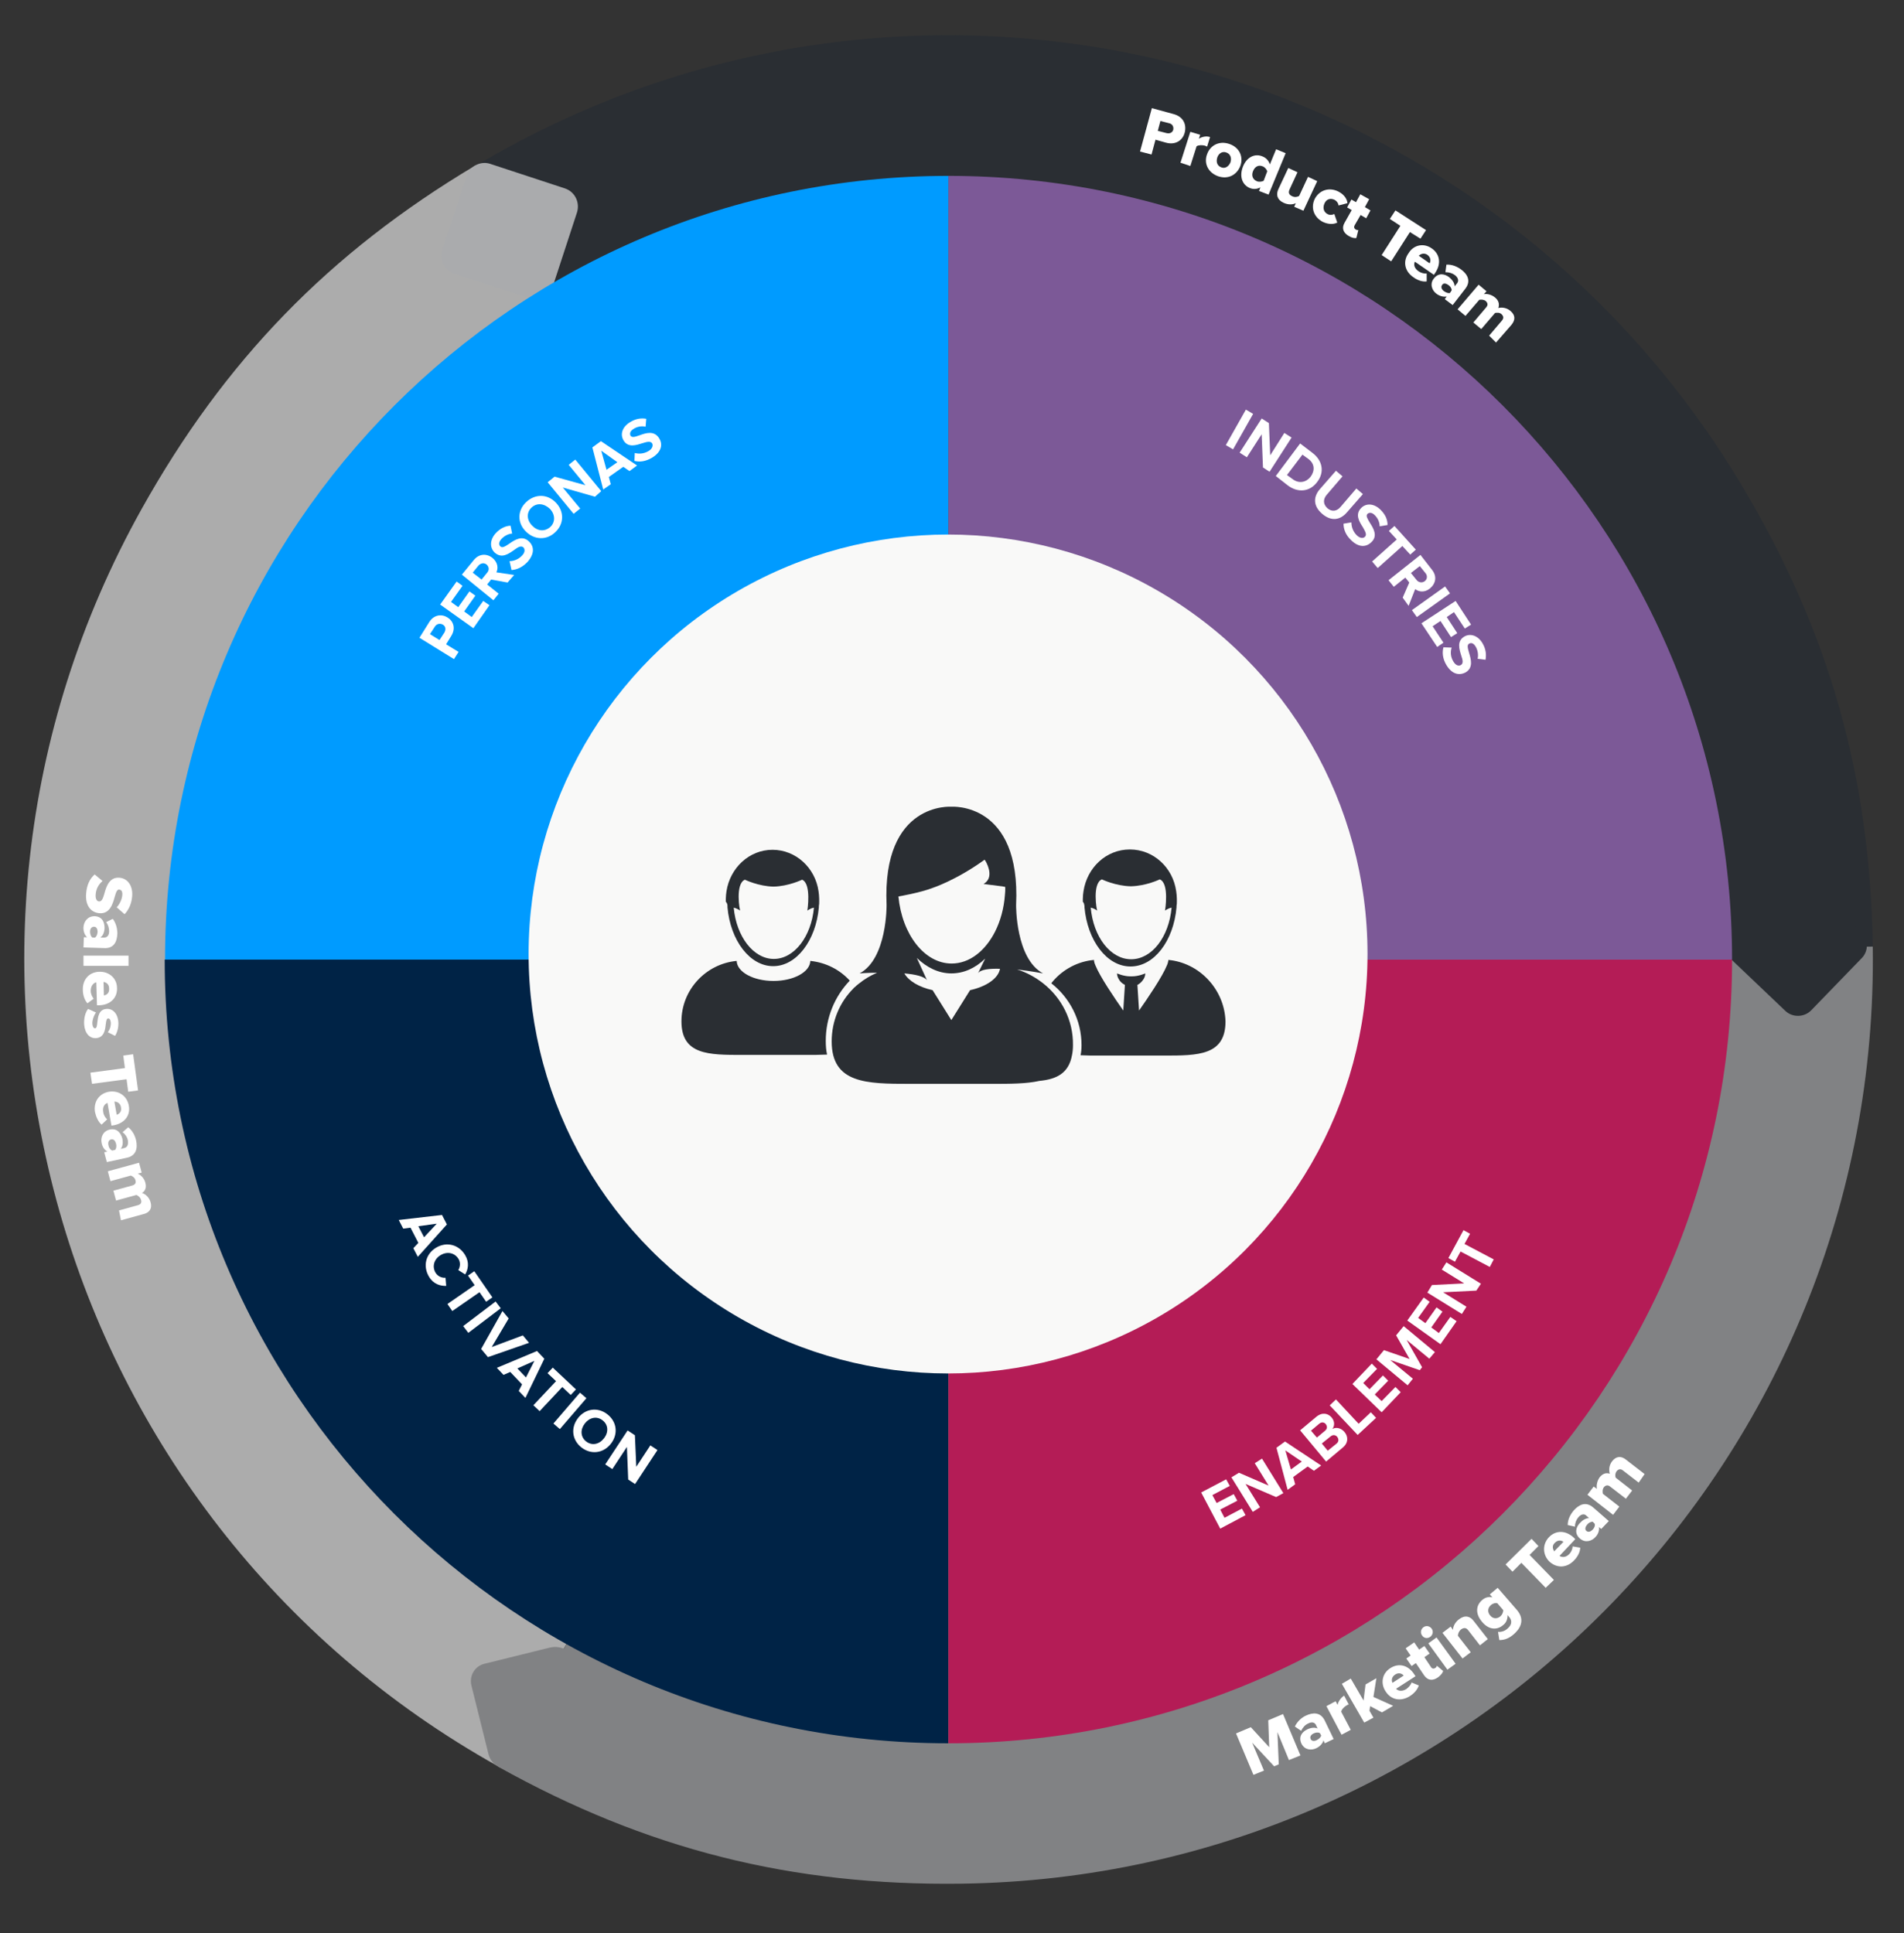 <?xml version="1.0" encoding="UTF-8"?> <svg xmlns="http://www.w3.org/2000/svg" version="1.1" id="Layer_1" x="0px" y="0px" viewBox="0 0 579.2 588" style="enable-background:new 0 0 579.2 588;"><rect x="0" y="0" width="579.2" height="588" fill="#333333" stroke="none"/><style type="text/css"> .st0{fill:#ACACAC;} .st1{fill:#818284;} .st2{fill:#2A2E33;} .st3{fill:#AAABAD;} .st4{fill:#FFFFFF;} .st5{fill:#009BFF;} .st6{fill:#002346;} .st7{fill:#B41C56;} .st8{fill:#7C5997;} .st9{fill:#F9F9F8;} .st10{enable-background:new ;} .st11{fill:none;} </style><path class="st0" d="M288.6,291.9L151.5,537.3C16,461.6-32.6,290.4,43.1,154.8c25.2-45.1,57-77.9,101.4-104.4L288.6,291.9 L288.6,291.9z"></path><path class="st1" d="M288.6,291.9l281.1-4c2.2,155.2-121.8,282.9-277.1,285.1c-51.7,0.7-95.9-10.4-141.1-35.6L288.6,291.9 L288.6,291.9z"></path><path class="st2" d="M288.6,291.9l-144-241.4C277.9-29.1,450.4,14.5,530,147.9c26.5,44.4,38.9,88.3,39.7,140L288.6,291.9 L288.6,291.9z"></path><path class="st2" d="M526.3,284.2l15.5-16.2c2.1-2.2,5.7-2.3,7.9-0.2l16.5,15.7c2.2,2.1,2.3,5.7,0.2,7.9L551,307.3 c-2.1,2.2-5.7,2.3-7.9,0.2l-16.6-15.8C524.4,289.7,524.3,286.3,526.3,284.2L526.3,284.2z"></path><path class="st1" d="M148.6,533.6l-5.2-20.9c-0.7-2.9,1-5.9,4-6.6l19.8-4.9c3.7-0.9,7.5,1.3,8.4,5l5,20c0.7,2.9-1,5.9-4,6.6 l-20.7,5.2C152.6,538.7,149.4,536.8,148.6,533.6z"></path><path class="st3" d="M149.3,49.9l22.5,7.4c3.1,1,4.7,4.3,3.7,7.4l-7.3,22.3c-1,3.1-4.3,4.7-7.4,3.7l-22.5-7.4 c-3.1-1-4.7-4.3-3.7-7.4l7.3-22.3C142.9,50.5,146.3,48.8,149.3,49.9z"></path><path class="st4" d="M31.2,268c-1.1,0.9-2,2.3-2.1,4.2c-0.1,1.2,0.4,2,1,2c0.8,0.1,1.2-0.8,1.6-2.2c0.6-2.2,1.5-5.3,4.7-5 c2.3,0.2,4.1,2.3,3.8,5.7c-0.2,2.2-1,4-2.3,5.4l-2.4-2.1c1-1.1,1.6-2.5,1.7-3.7c0.1-1.2-0.3-1.6-0.9-1.7c-0.7-0.1-1,0.8-1.4,2.2 c-0.6,2.2-1.5,5.2-4.6,5c-2.7-0.2-4.4-2.4-4.1-6c0.2-2.7,1.2-4.6,2.6-5.8L31.2,268L31.2,268z"></path><path class="st4" d="M25.5,285.1l1,0c-0.7-0.6-1.2-1.8-1.1-3.1c0.1-1.5,1.1-3.3,3.4-3.3c2.4,0.1,3,2,3,3.5c0,1.3-0.5,2.5-1.3,3 l1.2,0c0.9,0,1.5-0.7,1.5-1.9c0-1-0.3-2-0.9-2.8l2-1c1,1.3,1.4,3,1.4,4.5c-0.1,2.4-1,4.6-4.1,4.4l-6.2-0.2L25.5,285.1L25.5,285.1z M28.9,285.2c0.5-0.3,0.7-1,0.8-1.7c0-0.8-0.3-1.6-1.1-1.6c-0.8,0-1.2,0.7-1.2,1.5c0,0.7,0.2,1.4,0.7,1.8L28.9,285.2L28.9,285.2z"></path><path class="st4" d="M25.4,290.7l13.7,0l0,3.1l-13.7,0C25.4,293.8,25.4,290.7,25.4,290.7z"></path><path class="st4" d="M35.6,300.6c0.1,2.9-2,5.1-5.4,5.2l-0.7,0l-0.2-7c-0.9,0.2-1.7,1.1-1.7,2.6c0,0.9,0.4,1.8,0.9,2.4l-1.9,1.4 c-0.9-1-1.4-2.6-1.4-4.1c-0.1-3,1.8-5.4,5-5.5C33.2,295.5,35.6,297.6,35.6,300.6L35.6,300.6z M31.5,298.7l0.1,4.1 c0.7-0.1,1.7-0.6,1.6-2.1C33.2,299.3,32.2,298.8,31.5,298.7L31.5,298.7z"></path><path class="st4" d="M29.2,308c-0.6,0.8-1.2,2.4-1.1,3.5c0.1,0.9,0.4,1.3,0.8,1.3c0.5,0,0.6-0.7,0.7-1.7c0.2-1.7,0.4-4.1,2.9-4.2 c1.7-0.1,3.3,1.3,3.5,4c0.1,1.6-0.3,3.1-1,4.2l-2.2-1.1c0.5-0.6,1-1.8,0.9-3c-0.1-0.7-0.3-1.2-0.8-1.2c-0.4,0-0.6,0.6-0.7,1.6 c-0.2,1.7-0.4,4.2-3,4.4c-1.9,0.1-3.4-1.4-3.6-4.2c-0.1-1.7,0.3-3.6,1.2-4.7L29.2,308L29.2,308z"></path><path class="st4" d="M27.5,326.3l10.5-1.4l-0.5-3.8l3-0.4l1.5,11l-3,0.4l-0.5-3.8l-10.5,1.4L27.5,326.3L27.5,326.3z"></path><path class="st4" d="M39.2,336.4c0.5,2.9-1.3,5.3-4.6,5.9l-0.7,0.1l-1.2-6.9c-0.9,0.3-1.6,1.3-1.3,2.8c0.1,0.9,0.7,1.8,1.2,2.2 l-1.7,1.6c-1-0.8-1.7-2.4-2-3.8c-0.5-3,1.1-5.6,4.2-6.2C36.1,331.6,38.7,333.4,39.2,336.4z M34.8,335.1l0.7,4 c0.7-0.2,1.6-0.9,1.3-2.3C36.6,335.5,35.5,335.1,34.8,335.1L34.8,335.1z"></path><path class="st4" d="M31.7,350.5l1-0.2c-0.9-0.4-1.6-1.5-1.8-2.7c-0.3-1.5,0.3-3.5,2.5-4c2.3-0.5,3.4,1.2,3.8,2.7 c0.3,1.3,0.1,2.5-0.5,3.2l1.2-0.3c0.8-0.2,1.2-1,1-2.3c-0.2-1-0.8-1.9-1.6-2.5l1.7-1.5c1.3,1,2.1,2.6,2.4,4c0.5,2.3,0.1,4.7-2.9,5.3 l-6,1.3L31.7,350.5L31.7,350.5z M35,349.8c0.4-0.4,0.5-1.2,0.3-1.9c-0.2-0.8-0.7-1.5-1.5-1.3c-0.8,0.2-1,1-0.8,1.8 c0.1,0.7,0.5,1.3,1.1,1.6L35,349.8L35,349.8z"></path><path class="st4" d="M36.2,368.2l5.8-1.6c0.7-0.2,1.2-0.7,0.9-1.6c-0.2-0.8-0.9-1.3-1.4-1.5l-6.2,1.7l-0.8-3l5.8-1.6 c0.7-0.2,1.2-0.7,0.9-1.6c-0.2-0.8-0.9-1.2-1.4-1.4l-6.2,1.7l-0.8-3l9.5-2.6l0.8,3l-1.2,0.3c0.7,0.3,1.9,1.2,2.3,2.7 c0.4,1.4,0.1,2.5-1,3.2c1,0.3,2.2,1.3,2.6,2.8c0.5,1.7-0.1,3.1-2.1,3.6l-6.9,1.9L36.2,368.2L36.2,368.2z"></path><path class="st5" d="M288.5,291.9H50.2c0-131.7,106.7-238.4,238.4-238.4l0,0L288.5,291.9L288.5,291.9z"></path><path class="st6" d="M288.5,291.9v238.4c-131.7,0-238.4-106.7-238.4-238.4L288.5,291.9L288.5,291.9z"></path><path class="st7" d="M288.5,291.9h238.4c0,131.7-106.7,238.4-238.4,238.4l0,0L288.5,291.9L288.5,291.9z"></path><path class="st8" d="M288.5,291.9V53.5c131.7,0,238.4,106.7,238.4,238.4L288.5,291.9L288.5,291.9z"></path><circle class="st9" cx="288.4" cy="290.2" r="127.6"></circle><path class="st4" d="M138.1,200.5l-10.5-6.5l3-4.8c1.4-2.2,3.7-2.5,5.5-1.4c1.8,1.1,2.6,3.3,1.2,5.6l-1.6,2.6l3.8,2.3L138.1,200.5 L138.1,200.5z M132.3,190.6l-1.5,2.3l2.9,1.8l1.5-2.3c0.5-0.9,0.4-1.9-0.5-2.4C133.8,189.5,132.8,189.8,132.3,190.6L132.3,190.6z"></path><path class="st4" d="M144,191.1l-10.1-7.2l5-7l1.8,1.3l-3.5,4.9l2.2,1.6l3.4-4.8l1.8,1.3l-3.4,4.8l2.3,1.7l3.5-4.9l1.9,1.3 L144,191.1L144,191.1z"></path><path class="st4" d="M154.4,177.2l-5-0.9l-1.2,1.5l3.5,2.8l-1.6,2l-9.6-7.8l3.6-4.4c1.6-2,3.9-2.1,5.7-0.7c1.7,1.4,1.8,3.2,1.2,4.4 l5.4,0.8L154.4,177.2L154.4,177.2z M145.5,172.1l-1.7,2.1l2.7,2.1l1.7-2.1c0.7-0.8,0.6-1.8-0.2-2.5 C147.2,171.1,146.2,171.3,145.5,172.1L145.5,172.1z"></path><path class="st4" d="M155,170.7c1.2,0,2.7-0.5,3.8-1.7c1-1,0.9-2,0.4-2.5c-0.7-0.6-1.6-0.1-2.8,0.8c-1.7,1.2-3.8,2.7-5.9,0.8 c-1.5-1.4-1.6-3.8,0.3-5.9c1.3-1.4,2.8-2.2,4.5-2.3l0.5,2.4c-1.3,0.1-2.5,0.8-3.3,1.7c-0.8,0.9-0.8,1.7-0.3,2.2 c0.6,0.6,1.5,0,2.7-0.8c1.7-1.2,3.9-2.6,5.9-0.8c1.7,1.5,1.9,3.8-0.3,6.3c-1.6,1.7-3.3,2.4-4.9,2.5L155,170.7L155,170.7z"></path><path class="st4" d="M160.1,152.7c2.7-2.5,6.4-2.5,9,0.2c2.6,2.7,2.5,6.5-0.2,9c-2.6,2.5-6.4,2.4-9-0.3 C157.3,159,157.4,155.2,160.1,152.7z M161.7,154.4c-1.6,1.5-1.5,3.8,0.2,5.5c1.6,1.7,3.8,1.9,5.5,0.4c1.6-1.5,1.5-3.8-0.1-5.5 C165.5,153.1,163.3,152.9,161.7,154.4L161.7,154.4z"></path><path class="st4" d="M181,151.1l-9.8-2.8l5.3,6.4l-2,1.6l-7.9-9.6l2.1-1.7l9.4,2.6l-5.1-6.2l2-1.6l7.9,9.6L181,151.1L181,151.1z"></path><path class="st4" d="M191.5,143.3l-1.9-1.3l-4.4,3.1l0.6,2.2l-2.3,1.6l-3.3-12.8l2.6-1.9l11,7.4L191.5,143.3L191.5,143.3z M182.9,137.1l1.6,5.8l3.3-2.3L182.9,137.1L182.9,137.1z"></path><path class="st4" d="M193.1,137.8c1.2,0.3,2.7,0.3,4.2-0.6c1.2-0.7,1.4-1.7,1.1-2.3c-0.5-0.8-1.6-0.5-2.9-0.1 c-1.9,0.6-4.4,1.5-5.8-0.8c-1.1-1.8-0.5-4.1,2-5.6c1.6-1,3.3-1.3,4.9-1l-0.2,2.4c-1.3-0.3-2.7,0-3.7,0.7c-1,0.6-1.2,1.4-0.9,2 c0.4,0.7,1.4,0.4,2.8-0.1c1.9-0.7,4.4-1.5,5.9,0.9c1.2,1.9,0.7,4.2-2.1,5.9c-2,1.2-3.8,1.4-5.4,1L193.1,137.8L193.1,137.8z"></path><path class="st4" d="M372.9,135.4l6.1-10.8l2.2,1.3l-6.1,10.8L372.9,135.4z"></path><path class="st4" d="M384.2,142.2l-0.4-10.1l-4.5,7l-2.2-1.4l6.7-10.4l2.2,1.4l0.4,9.8l4.3-6.8l2.2,1.4l-6.7,10.4L384.2,142.2 L384.2,142.2z"></path><path class="st4" d="M388.1,144.8l7.4-9.9l3.8,2.9c3,2.3,3.7,5.8,1.4,8.8c-2.2,3-5.8,3.4-8.9,1.1L388.1,144.8z M391.5,144.5l1.8,1.3 c1.9,1.4,4.1,0.9,5.4-0.8c1.3-1.8,1.3-3.9-0.7-5.4l-1.8-1.3L391.5,144.5z"></path><path class="st4" d="M406.4,143.2l2,1.7l-4.8,5.6c-1.1,1.3-1.2,2.8,0.2,4.1c1.4,1.2,2.9,0.9,4-0.4l4.8-5.6l2,1.7l-4.9,5.6 c-2,2.3-4.7,2.8-7.5,0.4c-2.8-2.4-2.7-5.2-0.7-7.5L406.4,143.2L406.4,143.2z"></path><path class="st4" d="M411.1,158.9c0,1.2,0.4,2.7,1.6,3.9c1,1,2,1,2.5,0.5c0.7-0.7,0.1-1.6-0.6-2.9c-1.1-1.7-2.5-3.9-0.5-5.9 c1.5-1.5,3.9-1.4,5.9,0.6c1.4,1.4,2.1,2.9,2.1,4.6l-2.4,0.4c0-1.4-0.7-2.6-1.5-3.4c-0.8-0.8-1.6-0.9-2.2-0.4c-0.6,0.6,0,1.5,0.7,2.7 c1.1,1.7,2.5,4,0.5,5.9c-1.6,1.6-3.9,1.7-6.2-0.6c-1.7-1.6-2.3-3.4-2.3-5L411.1,158.9L411.1,158.9z"></path><path class="st4" d="M417.4,170.8l7.5-6.7l-2.4-2.6l1.7-1.5l6.5,7.2l-1.7,1.5l-2.4-2.6l-7.5,6.7L417.4,170.8L417.4,170.8z"></path><path class="st4" d="M426.7,181.8l2-4.6l-1.2-1.5l-3.5,2.8l-1.6-2l9.7-7.7l3.5,4.5c1.6,2,1.2,4.2-0.6,5.7c-1.7,1.4-3.5,1-4.5,0.2 l-2,5.1L426.7,181.8L426.7,181.8z M433.6,174.3l-1.7-2.1l-2.7,2.1l1.7,2.1c0.6,0.8,1.7,1,2.5,0.4 C434.2,176.2,434.3,175.1,433.6,174.3L433.6,174.3z"></path><path class="st4" d="M429.5,185.6l10.1-7.2l1.5,2.1l-10.1,7.2L429.5,185.6z"></path><path class="st4" d="M432.4,189.6l10.4-6.8l4.7,7.2l-1.9,1.2l-3.3-5l-2.2,1.5l3.2,4.9l-1.9,1.2l-3.2-4.9l-2.4,1.6l3.3,5l-1.9,1.3 L432.4,189.6L432.4,189.6z"></path><path class="st4" d="M441.6,197c-0.4,1.2-0.4,2.7,0.5,4.2c0.7,1.2,1.6,1.5,2.3,1.1c0.8-0.5,0.6-1.5,0.1-2.9c-0.6-2-1.4-4.4,1-5.8 c1.8-1,4.1-0.3,5.5,2.1c1,1.7,1.2,3.4,0.9,5l-2.4-0.3c0.3-1.3,0-2.7-0.6-3.7c-0.6-1-1.3-1.3-2-0.9c-0.7,0.4-0.4,1.4,0,2.8 c0.6,2,1.3,4.5-1,5.9c-2,1.1-4.2,0.6-5.9-2.2c-1.2-2-1.3-3.9-0.9-5.4L441.6,197L441.6,197z"></path><path class="st4" d="M371.2,465l-5.8-11l7.6-4l1.1,2l-5.3,2.8l1.3,2.4l5.2-2.7l1.1,2l-5.2,2.7l1.3,2.5l5.3-2.8l1.1,2L371.2,465 L371.2,465z"></path><path class="st4" d="M388.2,455.4l-9.3-4l4.4,7.1l-2.2,1.4l-6.5-10.5l2.3-1.4l9,3.9l-4.2-6.8l2.2-1.4l6.5,10.5L388.2,455.4 L388.2,455.4z"></path><path class="st4" d="M399.7,447.4l-1.9-1.3l-4.4,3.2l0.6,2.2l-2.3,1.7l-3.4-12.8l2.6-1.9l11,7.3L399.7,447.4L399.7,447.4z M391,441.2l1.7,5.8l3.3-2.4L391,441.2L391,441.2z"></path><path class="st4" d="M403.4,444.6l-7.9-9.5l4.9-4.1c1.8-1.5,3.6-1.1,4.7,0.2c1,1.2,0.9,2.6,0.2,3.5c1.1-0.7,2.7-0.3,3.7,0.9 c1.2,1.4,1.2,3.4-0.6,4.8L403.4,444.6L403.4,444.6z M400.6,437.3l2.5-2.1c0.7-0.6,0.7-1.3,0.2-2c-0.5-0.6-1.3-0.7-2-0.1l-2.5,2.1 L400.6,437.3z M403.9,441.3l2.6-2.1c0.8-0.6,0.8-1.4,0.3-2.1c-0.5-0.6-1.3-0.8-2.1-0.1l-2.6,2.1L403.9,441.3z"></path><path class="st4" d="M413,436.5l-8.5-9l1.9-1.8l6.9,7.4l3.7-3.5l1.6,1.7L413,436.5L413,436.5z"></path><path class="st4" d="M420.3,429.6l-8.9-8.6l5.9-6.2l1.6,1.6l-4.2,4.3l1.9,1.9l4.1-4.2l1.6,1.6l-4.1,4.2l2.1,2l4.2-4.3l1.6,1.6 L420.3,429.6L420.3,429.6z"></path><path class="st4" d="M434.8,413.3l-6.9-5.7l4.7,8.3l-0.7,0.9l-9-3.1l6.9,5.7l-1.6,2l-9.5-7.9l2.3-2.8l7.8,2.7l-4.1-7.2l2.3-2.8 l9.5,7.9L434.8,413.3L434.8,413.3z"></path><path class="st4" d="M438.2,408.9l-10.1-7.2l5-7l1.8,1.3l-3.5,4.9l2.2,1.6l3.4-4.8l1.8,1.3l-3.4,4.8l2.3,1.7l3.5-4.9l1.9,1.3 L438.2,408.9L438.2,408.9z"></path><path class="st4" d="M449.1,392.6l-10.1,0.5l7.1,4.4l-1.4,2.2l-10.5-6.5l1.4-2.3l9.8-0.5l-6.8-4.2l1.4-2.2l10.5,6.5L449.1,392.6 L449.1,392.6z"></path><path class="st4" d="M453.2,385.4l-8.9-4.7l-1.7,3.1l-2-1.1l4.6-8.5l2,1.1l-1.7,3.1l8.9,4.7L453.2,385.4L453.2,385.4z"></path><path class="st4" d="M392.1,535.4l-3.5-8.5l0.4,9.8l-1.4,0.6l-6.7-7.2l3.6,8.5l-3.2,1.3l-5.3-12.6l4.5-1.9l5.6,6.1l-0.3-8.2l4.5-1.9 l5.3,12.6L392.1,535.4L392.1,535.4z"></path><path class="st4" d="M403,530.3l-0.4-0.9c-0.2,0.9-1.1,1.9-2.2,2.4c-1.4,0.7-3.5,0.6-4.5-1.4c-1-2.2,0.3-3.6,1.7-4.3 c1.2-0.6,2.4-0.7,3.2-0.3l-0.5-1.1c-0.4-0.8-1.3-1-2.4-0.4c-0.9,0.4-1.6,1.2-2.1,2.2l-1.9-1.3c0.7-1.5,2-2.7,3.3-3.3 c2.1-1,4.5-1.2,5.8,1.5l2.7,5.6L403,530.3L403,530.3z M401.5,527.2c-0.5-0.3-1.3-0.2-1.9,0.1c-0.8,0.4-1.2,1-0.9,1.7 s1.2,0.7,1.9,0.3c0.6-0.3,1.2-0.8,1.3-1.4L401.5,527.2L401.5,527.2z"></path><path class="st4" d="M408.1,527.7l-4.6-8.7l2.8-1.5l0.6,1.1c0.2-1,1-2.2,2-2.8l1.4,2.7c-0.2,0-0.4,0.1-0.7,0.3 c-0.7,0.4-1.5,1.2-1.6,1.9l2.9,5.5L408.1,527.7L408.1,527.7z"></path><path class="st4" d="M420.4,520.9l-3.6-1.9l-0.2,1.4l1.2,2.1L415,524l-6.8-11.8l2.7-1.6l3.9,6.7l0.6-4.9l3.3-1.9l-0.9,5.7l6,2.7 L420.4,520.9z"></path><path class="st4" d="M423,507.4c2.5-1.6,5.4-0.9,7.2,1.9l0.4,0.6l-5.9,3.8c0.6,0.7,1.8,0.9,3.1,0.1c0.7-0.5,1.4-1.3,1.6-2l2.2,0.9 c-0.4,1.3-1.5,2.5-2.8,3.3c-2.6,1.6-5.6,1.2-7.3-1.5C419.9,512.1,420.4,509,423,507.4L423,507.4z M423.6,511.9l3.4-2.2 c-0.4-0.5-1.4-1.1-2.6-0.3C423.2,510.2,423.3,511.3,423.6,511.9L423.6,511.9z"></path><path class="st4" d="M433.2,509.6l-2.5-3.7l-1.3,0.9l-1.6-2.3l1.3-0.9l-1.5-2.2l2.6-1.8l1.5,2.2l1.6-1.1l1.6,2.3l-1.6,1.1l2,3 c0.3,0.5,0.8,0.6,1.3,0.3c0.3-0.2,0.5-0.5,0.5-0.7l1.9,1.6c-0.1,0.5-0.6,1.2-1.5,1.9C435.8,511.4,434.3,511.2,433.2,509.6 L433.2,509.6z"></path><path class="st4" d="M432.6,497.5c-0.6-0.8-0.4-1.9,0.4-2.5c0.8-0.6,1.9-0.4,2.5,0.4c0.6,0.8,0.4,1.9-0.4,2.5 C434.3,498.5,433.2,498.4,432.6,497.5L432.6,497.5z M440.3,507.9l-5.8-8l2.5-1.8l5.8,8L440.3,507.9z"></path><path class="st4" d="M450.2,500.5l-3.5-4.5c-0.7-1-1.5-0.9-2.3-0.3c-0.7,0.6-0.9,1.4-0.9,1.9l3.9,5l-2.5,1.9l-6.1-7.8l2.5-1.9l0.7,1 c0-0.9,0.5-2.2,1.8-3.2c1.8-1.4,3.4-1,4.5,0.5l4.3,5.5L450.2,500.5L450.2,500.5z"></path><path class="st4" d="M455.7,496.4c1.1,0.1,2.2-0.3,3-1.1c0.8-0.7,1.6-2,0.4-3.4l-0.5-0.6c0,1.3-0.4,2.3-1.3,3 c-1.8,1.6-4.4,1.6-6.5-1c-2.1-2.5-1.8-5,0.1-6.6c0.8-0.7,1.9-1.1,3.1-0.8l-0.8-0.9l2.4-2l5.9,6.8c2.6,3.1,0.8,5.8-1.1,7.4 c-1.3,1.1-2.6,1.7-4.3,1.7L455.7,496.4L455.7,496.4z M455.5,487.7c-0.6-0.2-1.5,0.1-2,0.6c-0.9,0.8-1.1,2-0.2,3.1 c0.9,1.1,2.1,1.1,3.1,0.3c0.5-0.4,0.9-1.2,0.9-1.9L455.5,487.7L455.5,487.7z"></path><path class="st4" d="M470.2,483l-7.4-7.6l-2.7,2.7l-2.1-2.2l7.9-7.8l2.1,2.2l-2.7,2.7l7.4,7.6L470.2,483L470.2,483z"></path><path class="st4" d="M471.2,467.6c2-2.1,5-2.2,7.5,0.1l0.5,0.5l-4.8,5.1c0.8,0.5,2,0.5,3-0.6c0.6-0.6,1-1.6,1-2.3l2.3,0.4 c0,1.3-0.8,2.8-1.9,3.9c-2.1,2.2-5.1,2.5-7.5,0.3C469.3,473,469.1,469.8,471.2,467.6L471.2,467.6z M472.8,471.9l2.8-2.9 c-0.6-0.4-1.6-0.7-2.6,0.3C472,470.2,472.4,471.3,472.8,471.9L472.8,471.9z"></path><path class="st4" d="M487.1,465.1l-0.7-0.6c0.2,0.9-0.2,2.2-1.1,3.1c-1,1.1-3,1.9-4.7,0.4c-1.8-1.6-1.1-3.5-0.1-4.6 c0.9-1,1.9-1.6,2.9-1.6l-0.9-0.8c-0.6-0.6-1.6-0.4-2.4,0.6c-0.6,0.7-1,1.7-1,2.8l-2.2-0.5c0-1.7,0.8-3.2,1.8-4.4 c1.6-1.8,3.7-2.9,6-0.9l4.7,4.1L487.1,465.1L487.1,465.1z M484.5,462.9c-0.6,0-1.2,0.3-1.7,0.9c-0.5,0.6-0.8,1.4-0.2,1.9 c0.6,0.5,1.3,0.2,1.9-0.4c0.5-0.5,0.8-1.2,0.6-1.8L484.5,462.9L484.5,462.9z"></path><path class="st4" d="M498.5,451l-4.8-3.7c-0.6-0.5-1.3-0.5-1.9,0.2c-0.5,0.7-0.5,1.5-0.3,2l5,3.9l-1.9,2.5l-4.8-3.7 c-0.6-0.5-1.3-0.5-1.9,0.2c-0.5,0.7-0.4,1.5-0.3,2l5,3.9l-1.9,2.5l-7.8-6.1l1.9-2.5l1,0.7c-0.2-0.7-0.1-2.2,0.8-3.5 c0.9-1.1,1.9-1.5,3.1-1.1c-0.3-1-0.3-2.5,0.7-3.8c1.1-1.4,2.6-1.8,4.2-0.5l5.7,4.4L498.5,451L498.5,451z"></path><path class="st11" d="M353.4,296.2l1.6-3.3c-2.2,2.1-4.8,3.3-7.6,3.3c-2.9,0-5.5-1.3-7.7-3.5l2.3,5.1c-0.5-0.9-2.6-1.3-5-1.5 c0.9,1.7,3.3,3.1,6.3,3.8l4.2,6.8l4.2-6.8c3.7-0.8,6.3-2.7,6.7-5C355.9,295.1,353.9,295.3,353.4,296.2L353.4,296.2z"></path><path class="st11" d="M235.3,291.7c6.2,0,11.4-6.8,12.2-15.6c-0.5,0.1-1.2,0.4-2,0.9c0,0,1.4-8.3-1.6-9.4c0,0-4.1,2-8.7,2.1 c-4.6-0.1-8.7-2.1-8.7-2.1c-2.9,1.2-1.6,9.4-1.6,9.4c-0.7-0.5-1.4-0.8-2-0.9C223.9,284.9,229,291.7,235.3,291.7L235.3,291.7z"></path><path class="st11" d="M290.3,292.3c8,0,14.7-8.7,15.7-20c-0.7,0.2-1.6,0.5-2.5,1.2c0,0,1.8-10.7-2-12.1c0,0-5.2,2.5-11.2,2.7 c-6-0.2-11.2-2.7-11.2-2.7c-3.8,1.5-2,12.1-2,12.1c-0.9-0.7-1.8-1-2.5-1.2C275.6,283.6,282.2,292.3,290.3,292.3z"></path><path class="st2" d="M258.5,298.3c-3-3.3-7.2-5.5-12-6c-0.1,3.4-5.1,6.1-11.2,6.1s-11.1-2.7-11.2-6.1c-9.4,0.9-16.8,8.8-16.8,18.4 c0,10.2,8.3,10.2,18.5,10.2h19c2.4,0,4.7,0,6.8-0.1c-0.3-1.3-0.4-2.7-0.4-4.2C251.2,309.6,253.9,303.1,258.5,298.3L258.5,298.3z"></path><path class="st2" d="M221.3,275.6c0,0.1,0,0.3,0,0.4c0.9,10.1,6.8,17.9,13.9,17.9s13-7.8,13.9-17.9c0-0.1,0-0.3,0-0.4 c0.1-0.4,0.1-0.9,0.1-1.3c0-0.3,0-0.6,0-0.9c0-0.8-0.1-1.5-0.2-2.3c-1-7.1-6.9-12.6-14-12.6s-12.9,5.5-14,12.6 c-0.1,0.7-0.2,1.5-0.2,2.3c0,0.3,0,0.6,0,0.9C221.2,274.7,221.3,275.2,221.3,275.6z M226.6,267.6c0,0,4.1,2,8.7,2.1 c4.6-0.1,8.7-2.1,8.7-2.1c2.9,1.2,1.6,9.4,1.6,9.4c0.7-0.5,1.4-0.8,2-0.9c-0.8,8.8-6,15.6-12.2,15.6s-11.4-6.8-12.2-15.6 c0.5,0.1,1.2,0.4,2,0.9C225,277.1,223.6,268.8,226.6,267.6L226.6,267.6z"></path><path class="st11" d="M304.7,269.7l-5.5-0.7c3-1.7,1.4-5.5,0.7-6.8c-0.2-0.4-0.4-0.6-0.4-0.6c0,0-0.1,0.1-0.1,0.1 c-8.6,6.1-15.7,8.5-15.7,8.5c-3.9,1.5-10.4,2.6-10.4,2.6c1.1,11.5,7.9,20.4,16.2,20.4c5.4,0,10.2-3.8,13.2-9.7 c1.6-3.2,2.7-7.1,3-11.2c0.1-0.8,0.2-1.5,0.2-2.3l-1-0.2L304.7,269.7L304.7,269.7z"></path><path class="st11" d="M297.5,296l2.2-4.5c-2.9,2.8-6.5,4.5-10.3,4.5c-3.9,0-7.5-1.7-10.5-4.7l3.1,6.8c-0.7-1.2-3.5-1.8-6.9-2.1 c1.3,2.3,4.5,4.2,8.6,5.1l5.7,9.1l5.7-9.1c5-1.1,8.6-3.7,9.1-6.7C301,294.5,298.3,294.8,297.5,296L297.5,296z"></path><path class="st11" d="M344,291.8c6.3,0,11.5-6.8,12.3-15.7c-0.6,0.1-1.2,0.4-2,0.9c0,0,1.4-8.3-1.6-9.5c0,0-4.1,2-8.8,2.1 c-4.7-0.1-8.8-2.1-8.8-2.1c-3,1.2-1.6,9.5-1.6,9.5c-0.7-0.5-1.4-0.8-2-0.9C332.5,285,337.7,291.8,344,291.8L344,291.8z"></path><path class="st2" d="M329.9,275.6c0,0.1,0,0.3,0,0.4c0.9,10.1,6.8,18,14,18s13.1-7.8,14-18c0-0.1,0-0.3,0-0.4 c0.1-0.4,0.1-0.9,0.1-1.3c0-0.3,0-0.6,0-0.9c0-0.8-0.1-1.5-0.2-2.3c-1-7.2-6.9-12.7-14.1-12.7s-13,5.5-14.1,12.7 c-0.1,0.7-0.2,1.5-0.2,2.3c0,0.3,0,0.6,0,0.9C329.8,274.7,329.8,275.1,329.9,275.6L329.9,275.6z M335.2,267.5c0,0,4.1,2,8.8,2.1 c4.7-0.1,8.8-2.1,8.8-2.1c3,1.2,1.6,9.5,1.6,9.5c0.7-0.5,1.4-0.8,2-0.9c-0.8,8.9-6,15.7-12.3,15.7s-11.5-6.8-12.3-15.7 c0.6,0.1,1.2,0.4,2,0.9C333.6,277,332.2,268.7,335.2,267.5L335.2,267.5z"></path><path class="st2" d="M356.3,292.1C356.2,292.1,356.2,292.1,356.3,292.1c-0.4,0-0.6-0.1-0.9-0.1c0,0,0,0.1,0,0.1c0,0.1,0,0.2,0,0.2 c-0.1,0.4-0.2,0.9-0.4,1.3c-1.4,3.5-5.9,10.1-8.5,13.8l-0.5-7.8c0.8-0.4,1.4-1,1.9-1.8c0.3-0.5,0.5-1.1,0.5-1.7c0,0-2,0.9-4,0.9 c-0.1,0-0.2,0-0.3,0c-0.1,0-0.2,0-0.3,0c-2,0-4-0.9-4-0.9c0,0.6,0.2,1.2,0.5,1.7c0.4,0.8,1.1,1.4,1.9,1.8l-0.5,7.8 c-2.6-3.7-7.1-10.3-8.5-13.8c-0.2-0.4-0.3-0.8-0.4-1.3c0-0.1,0-0.2,0-0.2c0,0,0-0.1,0-0.1c-0.3,0-0.5,0.1-0.8,0.1c0,0-0.1,0-0.1,0 c-4.9,0.7-9.2,3.3-12.1,7c5.6,4.4,9.2,11.2,9.2,18.8c0,1.2-0.1,2.2-0.3,3.1c1.8,0.1,3.7,0.1,5.7,0.1h19.7c10.3,0,18.7,0,18.7-10.4 C372.5,301.3,365.4,293.4,356.3,292.1L356.3,292.1z"></path><path class="st2" d="M317.3,299.1c-2.3-1.8-5-3.3-7.9-4.2c4.2,0.5,7.9,1.2,7.9,1.2c-8.4-4.5-8.2-20.8-8.2-20.8 c1.5-31.5-19.7-29.9-19.7-29.9l0,0l0,0c0,0-21.1-1.6-19.7,29.9c0,0,0.2,16.3-8.2,20.8c0,0,2.3-0.2,5.3-0.2c-0.1,0-0.1,0.1-0.2,0.1 c-1.9,0.8-3.7,1.9-5.3,3.2c-0.2,0.1-0.3,0.3-0.5,0.4c-0.3,0.2-0.5,0.5-0.8,0.7c-0.1,0.1-0.3,0.2-0.4,0.4c0,0,0,0,0,0 c-4.1,4.1-6.6,9.8-6.6,16.1c0,12.8,10.6,12.9,23.8,12.9h25c5.4,0,10.4,0,14.4-0.9c5.2-0.5,8.9-2.3,9.9-7.8c0.2-0.9,0.3-2,0.3-3.1 C326.5,310.3,322.9,303.5,317.3,299.1L317.3,299.1z M295.1,301.2l-5.7,9.1l-5.7-9.1c-4.1-0.9-7.3-2.8-8.6-5.1 c3.3,0.3,6.1,0.9,6.9,2.1l-3.1-6.8c3,2.9,6.6,4.7,10.5,4.7c3.8,0,7.3-1.6,10.3-4.5l-2.2,4.5c0.7-1.2,3.5-1.5,6.7-1.4 C303.7,297.6,300.1,300.1,295.1,301.2L295.1,301.2z M305.7,272.2c-0.3,4.2-1.4,8-3,11.2c-3,5.9-7.8,9.7-13.2,9.7 c-8.3,0-15.1-8.9-16.2-20.4c0,0,6.5-1.1,10.4-2.6c0,0,7.1-2.3,15.7-8.5c0,0,0.1-0.1,0.1-0.1c0,0,0.2,0.2,0.4,0.6 c0.7,1.3,2.4,5-0.7,6.8l5.5,0.7h0.1l1,0.2C305.8,270.7,305.8,271.5,305.7,272.2L305.7,272.2z"></path><path class="st4" d="M346.8,46.1l3.6-13.2l6.6,1.8c3,0.8,4,3.2,3.4,5.6c-0.6,2.4-2.8,3.9-5.7,3.1l-3.2-0.9l-1.2,4.5L346.8,46.1 L346.8,46.1z M355.7,37.5l-2.7-0.7l-0.8,3l2.7,0.7c0.9,0.2,1.7-0.1,2-1C357.1,38.5,356.6,37.7,355.7,37.5L355.7,37.5z"></path><path class="st4" d="M359.1,49.5l3-9.4l3,0.9l-0.4,1.2c0.9-0.6,2.3-0.9,3.4-0.5l-0.9,2.9c-0.2-0.1-0.4-0.2-0.7-0.3 c-0.8-0.2-1.9-0.2-2.5,0.2l-1.9,6L359.1,49.5L359.1,49.5z"></path><path class="st4" d="M367.2,46.9c0.9-2.6,3.6-4.2,6.8-3.1c3.2,1.1,4.3,4.1,3.3,6.7s-3.6,4.2-6.8,3.1 C367.3,52.4,366.2,49.5,367.2,46.9L367.2,46.9z M374.3,49.4c0.4-1.2,0.1-2.5-1.2-3c-1.3-0.5-2.4,0.3-2.8,1.5c-0.4,1.3-0.1,2.5,1.2,3 C372.7,51.4,373.8,50.6,374.3,49.4L374.3,49.4z"></path><path class="st4" d="M383,58.1l0.4-1.1c-1.1,0.6-2.2,0.6-3.2,0.2c-2.2-0.9-3.3-3.4-2.1-6.5c1.2-3,3.7-4.1,6-3.1 c1,0.4,1.8,1.2,2.2,2.4l1.9-4.6l2.9,1.2l-5.2,12.6L383,58.1L383,58.1z M385.5,52.1c-0.2-0.6-0.8-1.3-1.4-1.5c-1.2-0.5-2.3,0-2.9,1.4 c-0.6,1.4-0.1,2.6,1.1,3.1c0.6,0.3,1.5,0.2,2.1-0.1L385.5,52.1L385.5,52.1z"></path><path class="st4" d="M393.7,62.9l0.5-1.1c-0.8,0.4-2.2,0.6-3.7-0.1c-2-0.9-2.4-2.5-1.6-4.2l3-6.4l2.8,1.3l-2.4,5.2 c-0.5,1.1-0.1,1.7,0.8,2.1c0.8,0.4,1.6,0.2,2.1-0.1l2.7-5.8l2.8,1.3l-4.2,9L393.7,62.9L393.7,62.9z"></path><path class="st4" d="M407.2,58.3c1.9,1,2.6,2.4,2.7,3.5l-2.7,0.7c-0.1-0.7-0.5-1.3-1.2-1.7c-1.2-0.6-2.5-0.3-3.1,1.1 s-0.2,2.6,0.9,3.2c0.7,0.4,1.5,0.3,2.1,0l0.9,2.6c-0.9,0.5-2.5,0.7-4.4-0.2c-2.7-1.4-3.8-4.3-2.4-7.1 C401.5,57.7,404.5,56.9,407.2,58.3L407.2,58.3z"></path><path class="st4" d="M409,67.8l2.2-3.9l-1.4-0.8l1.3-2.4l1.4,0.8l1.3-2.4l2.7,1.5l-1.3,2.4l1.7,1l-1.3,2.4l-1.7-1l-1.8,3.1 c-0.3,0.5-0.2,1,0.3,1.3c0.3,0.2,0.7,0.2,0.8,0.2l-0.6,2.4c-0.5,0.1-1.3,0-2.3-0.6C408.6,70.8,408.1,69.4,409,67.8L409,67.8z"></path><path class="st4" d="M420.3,77.6l5.7-8.9l-3.2-2.1l1.7-2.6l9.3,6l-1.7,2.6l-3.2-2l-5.7,8.9L420.3,77.6L420.3,77.6z"></path><path class="st4" d="M435.6,75.6c2.4,1.7,2.9,4.6,1,7.4l-0.4,0.6l-5.8-4c-0.4,0.9-0.2,2,1.1,2.9c0.7,0.5,1.7,0.8,2.5,0.7l0,2.4 c-1.3,0.2-2.9-0.4-4.1-1.3c-2.5-1.7-3.3-4.7-1.4-7.3C430,74.5,433.1,73.8,435.6,75.6L435.6,75.6z M431.6,77.8l3.3,2.3 c0.3-0.6,0.5-1.7-0.7-2.6C433.1,76.8,432.1,77.3,431.6,77.8L431.6,77.8z"></path><path class="st4" d="M439.5,91l0.6-0.8c-0.9,0.2-2.2-0.1-3.2-0.9c-1.2-0.9-2.1-2.9-0.7-4.6c1.5-1.9,3.4-1.3,4.6-0.4 c1,0.8,1.7,1.8,1.7,2.8l0.8-1c0.5-0.7,0.3-1.6-0.7-2.4c-0.8-0.6-1.8-0.9-2.9-0.9l0.3-2.3c1.7-0.1,3.3,0.6,4.5,1.5 c1.9,1.4,3.1,3.5,1.2,5.9l-3.8,4.9L439.5,91L439.5,91z M441.6,88.3c0-0.6-0.4-1.2-1-1.6c-0.7-0.5-1.5-0.7-1.9,0 c-0.5,0.6-0.1,1.4,0.6,1.9c0.6,0.4,1.3,0.7,1.8,0.5L441.6,88.3z"></path><path class="st4" d="M453,102.1l3.9-4.6c0.5-0.6,0.6-1.2-0.1-1.9c-0.6-0.6-1.5-0.5-2-0.4l-4.2,4.9l-2.4-2l3.9-4.6 c0.5-0.6,0.6-1.2-0.1-1.9c-0.6-0.5-1.4-0.5-2-0.4l-4.2,4.9l-2.4-2l6.4-7.5l2.4,2l-0.8,0.9c0.7-0.2,2.2,0,3.4,1c1.1,0.9,1.4,2,1,3.2 c1-0.3,2.6-0.1,3.7,0.9c1.4,1.2,1.6,2.6,0.3,4.2l-4.7,5.4L453,102.1L453,102.1z"></path><g transform="matrix(1, 0, 0, 1, -28.44, -41.095)"><g class="cls-1" style="isolation: isolate;" transform="matrix(1, 0, 0, 1, 149.74, 410.682)"><g class="cls-1" style="isolation: isolate;"><path class="cls-2" d="M4.44,10.11l1.52-1.63L3.57,3.86l-2.21.29L0,1.52,13.16,0l1.49,2.88L5.8,12.73l-1.36-2.62ZM11.56,2.65l-5.6.77,1.74,3.36,3.86-4.13Z" style="fill: rgb(255, 255, 255); stroke-width: 0px;"></path></g></g><g class="cls-1" style="isolation: isolate;" transform="matrix(1, 0, 0, 1, 149.74, 410.682)"><g class="cls-1" style="isolation: isolate;"><path class="cls-2" d="M11.36,9.95c3.26-1.96,6.94-.89,8.82,2.23,1.38,2.29.91,4.38.03,5.91l-2.1-1.33c.6-.96.72-2.3.07-3.38-1.14-1.89-3.44-2.37-5.45-1.16-2,1.21-2.66,3.47-1.52,5.36.65,1.08,1.88,1.61,3.02,1.52l.21,2.47c-1.77.05-3.85-.49-5.23-2.78-1.88-3.12-1.11-6.88,2.15-8.84Z" style="fill: rgb(255, 255, 255); stroke-width: 0px;"></path></g></g><g class="cls-1" style="isolation: isolate;" transform="matrix(1, 0, 0, 1, 149.74, 410.682)"><g class="cls-1" style="isolation: isolate;"><path class="cls-2" d="M14.81,27.08l8.28-5.73-2.02-2.92,1.91-1.32,5.51,7.96-1.91,1.32-2.01-2.9-8.28,5.73-1.48-2.14Z" style="fill: rgb(255, 255, 255); stroke-width: 0px;"></path></g></g><g class="cls-1" style="isolation: isolate;" transform="matrix(1, 0, 0, 1, 149.74, 410.682)"><g class="cls-1" style="isolation: isolate;"><path class="cls-2" d="M19.6,33.8l9.87-7.48,1.56,2.06-9.87,7.48-1.56-2.06Z" style="fill: rgb(255, 255, 255); stroke-width: 0px;"></path></g></g><g class="cls-1" style="isolation: isolate;" transform="matrix(1, 0, 0, 1, 149.74, 410.682)"><g class="cls-1" style="isolation: isolate;"><path class="cls-2" d="M25.06,40.77l6.49-11.55,1.89,2.26-5.15,8.69,9.46-3.54,1.89,2.26-12.5,4.35-2.08-2.49Z" style="fill: rgb(255, 255, 255); stroke-width: 0px;"></path></g></g><g class="cls-1" style="isolation: isolate;" transform="matrix(1, 0, 0, 1, 149.74, 410.682)"><g class="cls-1" style="isolation: isolate;"><path class="cls-2" d="M36.5,53.52l1.01-1.99-3.59-3.78-2.05.89-2.03-2.14,12.22-5.12,2.23,2.35-5.76,11.92-2.03-2.14ZM41.26,44.38l-5.17,2.3,2.61,2.75,2.56-5.04Z" style="fill: rgb(255, 255, 255); stroke-width: 0px;"></path></g></g><g class="cls-1" style="isolation: isolate;" transform="matrix(1, 0, 0, 1, 149.74, 410.682)"><g class="cls-1" style="isolation: isolate;"><path class="cls-2" d="M40.96,57.88l6.89-7.33-2.59-2.43,1.59-1.69,7.06,6.63-1.59,1.69-2.57-2.42-6.89,7.34-1.9-1.78Z" style="fill: rgb(255, 255, 255); stroke-width: 0px;"></path></g></g><g class="cls-1" style="isolation: isolate;" transform="matrix(1, 0, 0, 1, 149.74, 410.682)"><g class="cls-1" style="isolation: isolate;"><path class="cls-2" d="M47.05,63.44l8.08-9.39,1.96,1.69-8.08,9.39-1.96-1.69Z" style="fill: rgb(255, 255, 255); stroke-width: 0px;"></path></g></g><g class="cls-1" style="isolation: isolate;" transform="matrix(1, 0, 0, 1, 149.74, 410.682)"><g class="cls-1" style="isolation: isolate;"><path class="cls-2" d="M54.51,61.8c2.28-2.95,6.04-3.43,8.93-1.19,2.91,2.25,3.39,6,1.11,8.95-2.28,2.95-6.04,3.43-8.94,1.18-2.89-2.24-3.38-5.99-1.09-8.94ZM62.44,67.94c1.42-1.84,1.34-4.11-.44-5.48-1.77-1.37-3.98-.87-5.4.97-1.41,1.82-1.35,4.1.42,5.47,1.77,1.37,4,.87,5.41-.96Z" style="fill: rgb(255, 255, 255); stroke-width: 0px;"></path></g></g><g class="cls-1" style="isolation: isolate;" transform="matrix(1, 0, 0, 1, 149.74, 410.682)"><g class="cls-1" style="isolation: isolate;"><path class="cls-2" d="M69.8,80.48l-.39-9.93-4.44,6.75-2.16-1.42,6.81-10.34,2.22,1.46.42,9.59,4.28-6.5,2.16,1.42-6.81,10.34-2.08-1.37Z" style="fill: rgb(255, 255, 255); stroke-width: 0px;"></path></g></g></g></svg> 